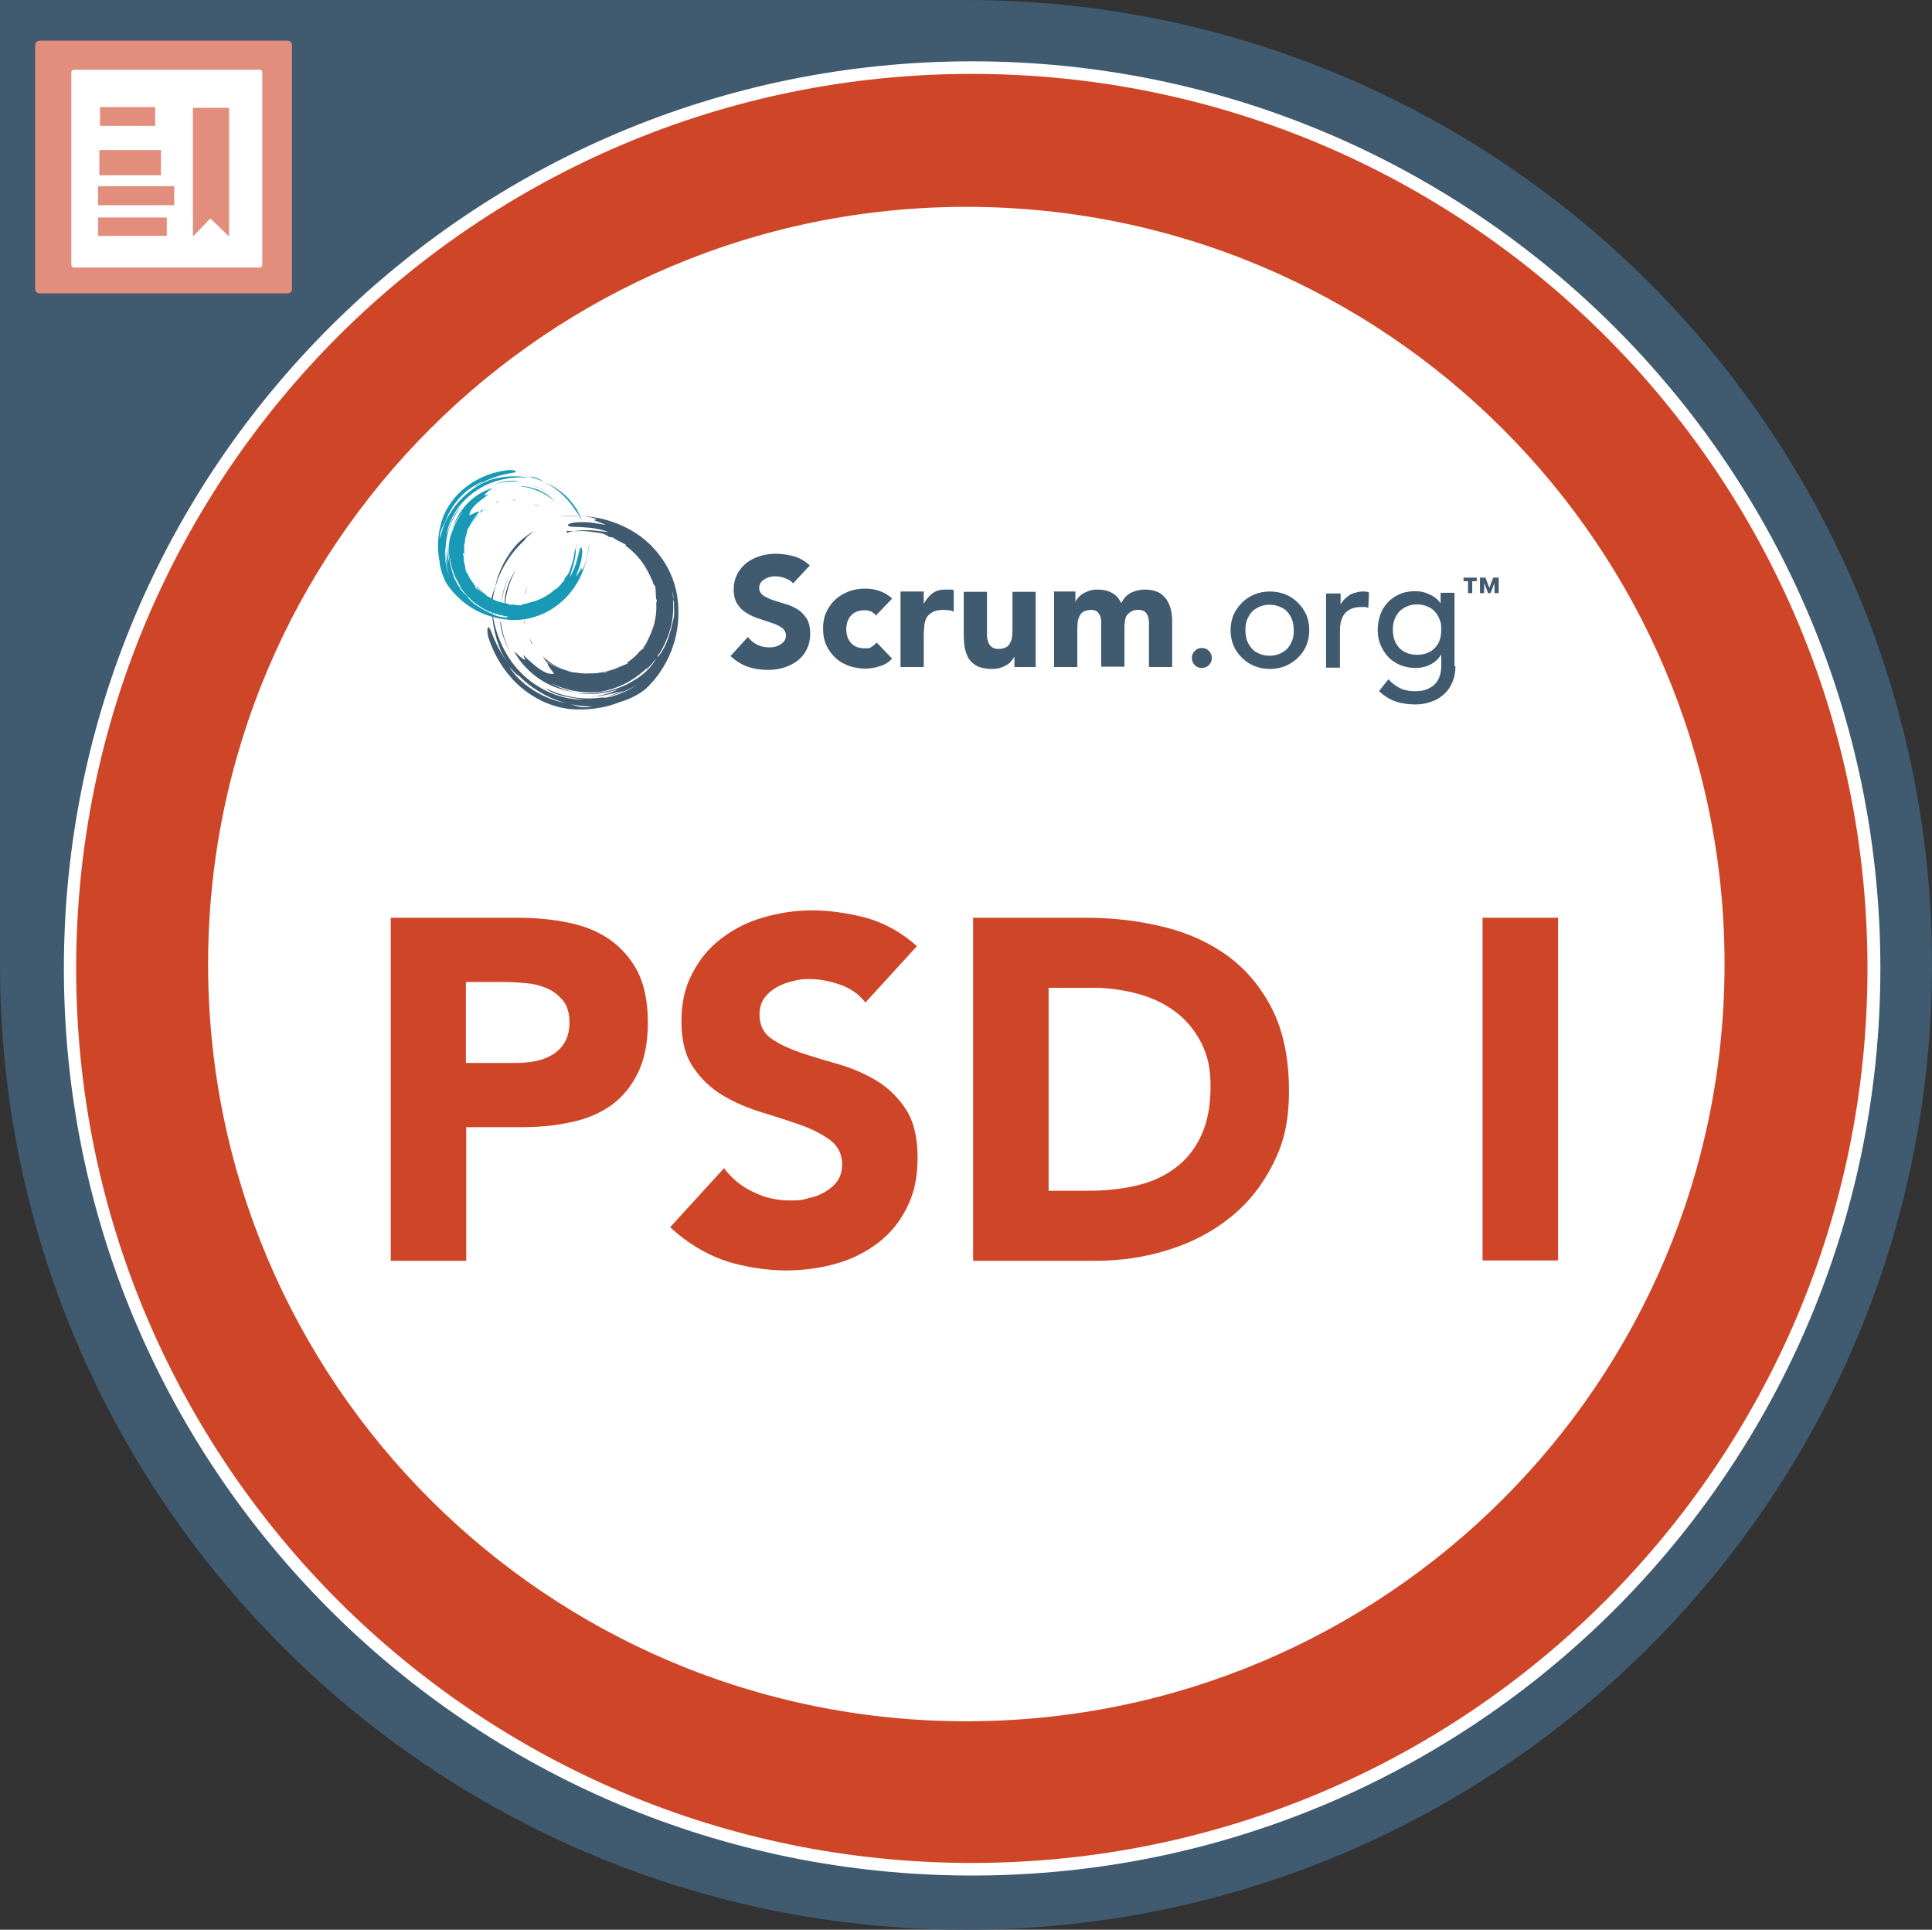 <?xml version="1.0" encoding="UTF-8"?>
<svg id="b" xmlns="http://www.w3.org/2000/svg" viewBox="0 0 598.8 598">
    <rect x="0" y="0" width="598.8" height="598" fill="#333333" stroke="none"/>
    <defs>
        <style>.d{fill:#fff;}.e{fill:#ce4627;}.f{fill:#e38e7d;}.g{fill:#405a70;}.h{fill:#1899b5;}</style>
    </defs>
    <g id="c">
        <g>
            <g>
                <path class="g" d="M299.4,0H0V299c0,165.1,134,299,299.4,299s299.4-133.9,299.4-299S464.8,0,299.4,0" />
                <path class="f" d="M89.1,90.9H12.3c-.8,0-1.4-.6-1.4-1.4V14c0-.8,.6-1.4,1.4-1.4H89.1c.8,0,1.4,.6,1.4,1.4V89.5c0,.8-.6,1.4-1.4,1.4" />
                <path class="d" d="M80.5,82.9H22.9c-.4,0-.8-.4-.8-.8V22.4c0-.4,.4-.8,.8-.8h57.6c.4,0,.8,.4,.8,.8v59.7c0,.4-.4,.8-.8,.8" />
            </g>
            <rect class="f" x="30.8" y="46.5" width="19.1" height="7.8" />
            <rect class="f" x="30.4" y="57.7" width="23.6" height="5.9" />
            <rect class="f" x="30.4" y="67.4" width="21.3" height="5.7" />
            <polygon class="f" points="71 73.3 65.2 67.7 59.8 73.3 59.8 33.4 71 33.4 71 73.3" />
            <g>
                <path class="e" d="M580.8,300.1c0,154.2-125.2,279.2-279.6,279.2S21.6,454.3,21.6,300.1,146.8,21,301.2,21s279.6,125,279.6,279.2" />
                <path class="d" d="M580.8,300.1h-2c0,76.5-31.1,145.8-81.3,196-50.2,50.2-119.6,81.2-196.3,81.2-76.7,0-146-31-196.3-81.2-50.2-50.2-81.3-119.4-81.3-196,0-76.5,31.1-145.8,81.3-196C155.2,54,224.5,22.9,301.2,22.9c76.7,0,146,31,196.3,81.2,50.2,50.2,81.3,119.4,81.3,196h4c0-155.3-126-281.1-281.5-281.1-155.5,0-281.5,125.9-281.5,281.1,0,155.3,126,281.1,281.5,281.1,155.5,0,281.5-125.9,281.5-281.1h-2Z" />
                <path class="d" d="M534.5,298.8c0,129.6-105.2,234.6-235,234.6s-235-105.1-235-234.6S169.7,64.1,299.5,64.1s235,105.1,235,234.6" />
            </g>
            <g>
                <path class="e" d="M121,284.4h39.5c5.5,0,10.7,.5,15.6,1.5,4.9,1,9.2,2.7,12.8,5.2,3.6,2.5,6.5,5.8,8.7,9.9,2.1,4.2,3.2,9.4,3.2,15.7s-1,11.4-3,15.6c-2,4.2-4.8,7.6-8.2,10.1-3.5,2.5-7.6,4.3-12.4,5.3-4.8,1.1-10,1.6-15.6,1.6h-17.1v41.4h-23.4v-106.2Zm23.4,45h15.6c2.1,0,4.1-.2,6.1-.6,2-.4,3.7-1.1,5.2-2,1.5-.9,2.8-2.2,3.8-3.9,.9-1.6,1.4-3.7,1.4-6.2s-.6-4.9-1.9-6.5c-1.3-1.6-2.8-2.9-4.8-3.8-2-.9-4.1-1.5-6.5-1.7-2.4-.2-4.7-.4-6.9-.4h-12v25.2Z" />
                <path class="e" d="M268,310.4c-1.9-2.4-4.5-4.2-7.7-5.3-3.3-1.1-6.3-1.7-9.2-1.7s-3.4,.2-5.2,.6c-1.8,.4-3.5,1-5.1,1.9-1.6,.9-2.9,2-3.9,3.4-1,1.4-1.5,3.1-1.5,5.1,0,3.2,1.2,5.7,3.6,7.4,2.4,1.7,5.4,3.1,9.1,4.4,3.6,1.2,7.6,2.4,11.8,3.6,4.2,1.2,8.1,2.9,11.8,5.1,3.6,2.2,6.7,5.2,9.1,8.9,2.4,3.7,3.6,8.7,3.6,14.9s-1.1,11.1-3.3,15.5c-2.2,4.4-5.2,8.1-8.9,10.9-3.8,2.9-8.1,5.1-13.1,6.5-4.9,1.4-10.2,2.1-15.7,2.1s-13.3-1.1-19.2-3.2c-5.9-2.1-11.4-5.5-16.5-10.2l16.7-18.3c2.4,3.2,5.4,5.7,9.1,7.4,3.6,1.8,7.4,2.6,11.3,2.6s3.8-.2,5.8-.7c2-.4,3.7-1.1,5.2-2,1.5-.9,2.8-2,3.8-3.4,.9-1.4,1.4-3,1.4-5,0-3.2-1.2-5.7-3.7-7.6-2.5-1.8-5.5-3.4-9.2-4.7-3.7-1.3-7.7-2.6-12-3.9-4.3-1.3-8.3-3-12-5.2-3.7-2.2-6.8-5.1-9.2-8.7-2.5-3.6-3.7-8.3-3.7-14.2s1.1-10.7,3.4-15c2.2-4.3,5.2-7.9,9-10.8,3.8-2.9,8.1-5.1,13-6.5,4.9-1.4,9.9-2.2,15.1-2.2s11.8,.9,17.4,2.5c5.6,1.7,10.6,4.6,15.1,8.6l-16,17.5Z" />
                <path class="e" d="M301.6,284.4h35.1c8.5,0,16.6,1,24.2,2.9,7.7,1.9,14.3,5,20,9.2,5.7,4.3,10.2,9.8,13.6,16.6,3.3,6.8,5,15.1,5,24.8s-1.6,16.2-4.9,22.7c-3.3,6.6-7.6,12.1-13.1,16.5-5.5,4.5-11.8,7.8-19,10.1-7.2,2.3-14.8,3.5-22.7,3.5h-38.2v-106.2Zm23.4,84.6h12.1c5.4,0,10.4-.5,15.1-1.6,4.7-1.1,8.7-2.9,12.1-5.5,3.4-2.5,6.1-5.9,8-10,1.9-4.1,2.9-9.2,2.9-15.2s-1-9.7-2.9-13.6c-2-3.8-4.6-7-7.9-9.5-3.3-2.5-7.2-4.4-11.6-5.6-4.5-1.2-9.1-1.9-14-1.9h-13.8v63Z" />
                <path class="e" d="M459.5,284.4h23.4v106.2h-23.4v-106.2Z" />
            </g>
            <rect class="f" x="31" y="33.2" width="17.1" height="5.8" />
            <g>
                <path class="g" d="M153.6,181.3c.7-3,1.9-5.9,3.5-8.5,1.6-2.6,3.6-4.9,5.8-6.7-1.7,1.5-3.3,3.2-4.6,5,1-1.4,2-2.6,3.2-3.6,1.2-1.1,2.4-2,3.9-2.9-.4,.4-1,.9-1.6,1.4-.6,.5-1.1,1-1.1,1.3-3,2.7-5.5,6-7.3,9.7-1.8,3.7-2.8,7.7-3,11.8-.4-1.6-.2-3,.1-4.1,.3-1.2,.8-2.2,1.1-3.2" />
                <path class="g" d="M173.7,161c-.8,.2-1.5,.5-2.3,.8,.8-.3,1.5-.6,2.3-.8" />
                <path class="g" d="M183.2,214.4c.8,0,1.7-.2,2.5-.3-.8,.2-1.6,.3-2.5,.3" />
                <path class="g" d="M154.9,191.9l.4,1.4c.5,3.5,1.7,6.9,3.6,10.1-1-1.7-2-3.5-2.7-5.5-.7-1.9-1.2-4-1.2-6" />
                <path class="g" d="M155.4,188.1c0-3.5,1-7.1,2.7-9.9-1.6,2.9-2.5,6.3-2.7,9.9" />
                <path class="g" d="M200.5,199.5c0,0,0,0,0-.2,0,0,0-.2,0-.2,.6-.9,1.2-2,1.7-3,0,.3,0,.6-.1,.9-.3,.6-.6,.9-.8,1.2-.2,.3-.5,.7-.7,1.4" />
                <path class="g" d="M182.3,214.4h0c-.3,0-.6,0-.9,0h-.1c.3,0,.7,0,1,0" />
                <path class="g" d="M199.7,200.7c-.1,0-.2-.1-.4,0,.4-.5,.8-1,1.2-1.5,0,0,0,.2,0,.2-.1,.4-.6,.9-.7,1.4" />
                <path class="g" d="M187.7,208.2c-.4,.1-.7,.5-.8,.6-1.1,0-2.1,0-3.3,0-.2,0-.6,.1-.9,.3-.2-.1-.5-.2-.7-.3,2.6,0,5.3-.4,8-1.4-.7,.3-1.4,.6-2.2,.8" />
                <path class="g" d="M175.6,165.1c2-.6,4.3-.8,6.5-.8,2.2,0,4.4,.4,6.5,.6-2.3-.9-5.2-1.4-7.6-1.5-2.4-.2-4.4,0-4.9-.5-.5-.5,1.2-1,3.7-1.1,1.2,0,2.6,0,3.9,.2,1.3,.2,2.5,.4,3.5,.6q-.5-.2-1-.4c.5,.2,1,.4,1.5,.4-.5-.2-1.3-.5-2-.8-.7-.2-1.4-.5-1.7-.7,.3,0,.7-.1,1-.2-1.4-.6-3.5-1-5.7-1-2.2,0-4.4,.1-6,.2,3.8-.4,7.9-.4,12,.4,4.1,.8,8.2,2.4,11.9,4.8,3.7,2.4,6.9,5.8,9.2,9.7,2.3,3.9,3.6,8.3,3.8,12.7,.7,9.8-3.2,19.3-10,25.7-.7,.6-1.9,1.5-3.3,2.2-1.5,.8-3.1,1.5-4.6,1.9-4.9,2-10.4,2.7-15.9,2.2-5.7-.7-11.1-3.3-15.5-7.2-4.3-3.9-7.6-9-9.5-14.9-.4-1.2-.4-2.7-.2-3.1,.1-.2,.3-.2,.6,.3,.3,.4,.6,1.3,1.1,2.6,1.8,4.4,4.4,8.5,7.8,11.9-.3,0-.9-.6-1.4-1.1-.5-.6-1.1-1.2-1.5-1.6,1,1.5,2,2.8,3.2,3.9,1.2,1.1,2.4,2.2,3.9,3.1-2-1.3-3.8-2.8-5.4-4.5,2,2.1,4.5,4.1,7.2,5.6,2.8,1.6,5.8,2.7,9,3.2,1.1,.2,2.2,.7,3.4,1,1.2,.3,2.6,.4,4.3,0-4.2,0-8.5-.9-12.3-2.5-3.9-1.7-7.4-4.1-10.4-7.1,0,0,0,0,0,0-2.7-2.6-4.6-5.5-6.1-8.8,.5,1,1.1,2,1.5,2.9-2.4-4.7-3.6-9.8-3.6-14.9,.3,3.6,1.2,7.2,2.7,10.6,1.5,3.4,3.5,6.6,6.1,9.2,2.6,2.7,5.7,4.8,9.1,6.3,3.4,1.5,7,2.2,10.6,2.2-2-.3-4.3-.6-6.4-1.1-2.2-.5-4.2-1.3-5.6-2.5,5.7,2.9,12.4,4,18.9,2.7l-1.4,.4c2.1-.1,4.2-.7,6.1-1.5,2-.8,3.8-1.9,5.6-3.1,.3-.2,.6-.4,.9-.6l-.9,.6c-3.2,2.1-6.7,3.5-10.3,4.2,1.6-.5,3.3-1,5.3-1.8-1.1,.2-2.7,.7-4.3,1-2.1,.5-4.2,.8-6.3,.8,3.3-.1,6.4-1,9-2.3-4.1,1.3-8.7,1.9-12.9,1.2,2.4,.2,4.7,.2,7.1-.2,3.9-.5,7.8-1.8,11.2-4.1l-.4,.3c.3-.2,.5-.4,.8-.5,1.3-.9,2.6-1.9,3.7-3.1,1-1,1.8-2.2,2.4-3.5l.4-.6c-.2,.4-.2,.7,.4,0,1.2-1.5,2-3.2,2.7-5.1,.7-1.9,1.2-3.9,1.7-6,.3-1.1,.3-2.6,.2-4.3,0-.4,0-.7,0-.9,0-.4,0-.7-.1-1.1,0-.9-.2-1.7-.5-2.5,.2,.8,.3,1.7,.5,2.5v1c0-.2-.1-.4-.2-.9,.2,3,0,6-.8,8.9-.8,2.9-2.1,5.8-3.7,8.3,.1-.4,.3-.8,.4-1.1-.2,.6-.5,1.1-.8,1.6-1.1,1.6-2.4,3.2-3.9,4.5,.4-.4,.7-.9,1-1.3-2,2-4.3,3.7-6.8,5-2.5,1.3-5.2,2.2-8,2.7-5.3,.6-10.7-.4-15.3-2.8,2.4,1.5,5.2,2.6,8.2,3-4-.4-8-1.8-11.4-4-3.4-2.2-6.3-5.3-8.2-8.8,1.1,1,2.5,2.4,3.5,2.7,.1-.2-1.3-2.2-.3-1.2,1.9,1.8,3.5,3.2,5,4.2,1.5,1,2.9,1.5,4.1,1.3,.3,0-.7-1.1-1.3-2-.6-.9-1-1.8-.3-1.4,1.2,.7,3.3,1.8,5.7,2.4,.7,.3,1.4,.5,2.2,.6,0,0,.3,0,.5,0,2.7,.5,5.2,.3,6.7,.2,.5,0,1.1-.1,1.6-.2,.3,0,.5,0,.8,.1,.3-.2,.6-.4,.9-.5,1.4-.4,2.7-.9,4-1.5,.7-.3,1.5-.6,2.2-.9,0,0-.2-.1-.2-.3,1.5-1,2.8-2.1,3.9-3.5,.6-.5,1.1-.9,1.6-1.2,.2-1,1-2.4,1.7-4,.7-1.6,1.3-3.4,1.5-4.9h0c.3-1.5,.4-3.1,.3-4.7,0-.3,.1-.5,.2-.8-.2-.4-.2-.8-.3-1,0-1.3-.1-2.4-.2-3.5-.1-.2-.5-.4-.6-.8-.2-.8-.6-1.5-.9-2.2-.4-.8-.8-1.7-1.3-2.5-1.6-2.8-3.8-5.2-6.4-7.1,0-.1,0-.3,0-.4-.5-.1-1.1-.6-1.5-.7,0,0,.2,0,.2,0-.7-.2-1.1-.5-1.5-.7-.4-.2-.7-.5-1.3-.8-.3,0-.6,0-.9-.1-.1,0-.3-.1-.4-.2-1.3-1-2.9-1.1-4.6-1.3-1.7-.3-3.4-.4-5.2-.3-1.4,.1-2-.1-3-.1" />
                <path class="g" d="M202.4,195.7c.6-1.4,1.1-2.8,1.4-4.3-.2,1.6-.4,3.1-1.4,4.3" />
                <path class="g" d="M169.2,204.9c-.3-.5-.7-1.1-1.1-1.6,2.6,2.5,5.8,4.2,9.4,5.1h0c-1.4-.2-3.1-.9-4.6-1.6-1.5-.7-2.7-1.5-3.7-1.8" />
                <path class="g" d="M200.5,199.3c0,0,0-.1,0-.2,0,0,0,0,0,0,0,0,0,.2,0,.2" />
                <path class="g" d="M160.2,202.5l-.2-.4c.6,.9,1.3,1.8,2.1,2.6-.6-.6-1.3-1.4-1.8-2.3" />
                <path class="g" d="M156.6,191.2c-.3-2.2-.3-4.5,0-6.8,.6-2.9,1.7-5.6,3.3-7.8-2.5,4.3-3.7,9.4-3.4,14.5" />
                <path class="g" d="M164.8,199.5c-.3-.7-.5-1.4-.8-2.1,.3,.7,.6,1.3,1,2-.2,0-.2,0-.3,.2" />
                <path class="g" d="M166.8,209.1l-.5-.4c.5,.3,1,.6,1.6,.8-.2,0-.7-.3-1-.4" />
                <path class="g" d="M162.5,192c0,.5,.1,1.1,.3,1.6-.1-.3-.3-.6-.4-.9,0-.2,.2-.4,.2-.7" />
                <path class="g" d="M162.8,183.7c.2-.7,.4-1.4,.7-2-.3,.8-.5,1.7-.7,2.5,0-.2,0-.4,0-.5" />
                <path class="h" d="M169.3,149.7c2.2,.9,4.2,2.3,6,3.9,1.7,1.6,3.2,3.5,4.3,5.4-.9-1.5-2-3-3.2-4.2,.9,1,1.6,1.9,2.3,3,.6,1,1.2,2.2,1.6,3.4-.3-.3-.5-.9-.8-1.4-.3-.5-.6-1-.8-1.1-1.6-2.7-3.8-5.1-6.3-7-2.5-1.9-5.5-3.3-8.5-4,1.3,0,2.3,.3,3.1,.7,.8,.4,1.5,1,2.3,1.3" />
                <path class="h" d="M181.8,168.1c0-.6-.2-1.2-.3-1.8,.1,.6,.3,1.3,.3,1.8" />
                <path class="h" d="M139.7,167.4c0,.6,0,1.3-.1,1.9,0-.6,0-1.3,.1-1.9" />
                <path class="h" d="M161.1,149.2h-1.1c-2.7,0-5.5,.3-8.2,1.3,1.5-.5,3-1,4.6-1.3,1.6-.3,3.2-.3,4.7,0" />
                <path class="h" d="M163.9,150.2c2.7,.5,5.2,1.8,7.2,3.5-2-1.6-4.5-2.9-7.2-3.5" />
                <path class="h" d="M148.5,182.8s0,0,.2,0c0,0,.1,0,.2,0,.6,.6,1.3,1.2,2,1.7-.2,0-.4-.1-.6-.2-.4-.3-.6-.6-.8-.8-.2-.2-.5-.4-.9-.7" />
                <path class="h" d="M139.8,166.7h0c0-.3,0-.5,0-.7h0c0,.2,0,.5-.1,.7" />
                <path class="h" d="M147.7,182c0,0,.1-.2,.1-.3,.3,.4,.7,.7,1,1.1,0,0-.1,0-.2,0-.3-.2-.6-.6-1-.8" />
                <path class="h" d="M143.8,171.8c0-.3-.3-.6-.3-.7,.1-.8,.3-1.6,.4-2.5,0-.2,0-.5,0-.8,.1-.2,.2-.3,.3-.5-.4,2-.5,4.1,0,6.3-.1-.6-.2-1.2-.3-1.8" />
                <path class="h" d="M178.4,168.9c.2,1.6,0,3.4-.4,5.1-.4,1.7-1,3.3-1.4,4.9,1-1.6,1.8-3.7,2.3-5.6,.5-1.8,.7-3.3,1.1-3.6,.4-.3,.6,1.1,.3,3-.1,.9-.4,2-.7,2.9-.3,1-.7,1.9-1,2.6,.2-.4,.2-.4,.5-.7-.2,.4-.5,.7-.5,1.1,.3-.3,.6-.9,.9-1.4,.3-.5,.6-1,.8-1.2,0,.3,0,.5,0,.8,.7-1,1.3-2.5,1.6-4.2,.4-1.6,.5-3.3,.8-4.6-.3,3-.9,6.1-2.1,9.1-1.2,3-3,5.9-5.4,8.3-2.4,2.4-5.4,4.4-8.7,5.5-3.3,1.2-6.9,1.5-10.2,1-7.6-.9-14.2-5.3-18.1-11.4-.3-.6-.8-1.7-1.2-2.9-.4-1.2-.7-2.6-.8-3.8-.8-4.1-.5-8.3,.7-12.4,1.4-4.3,4.2-8,7.8-10.7,3.6-2.7,8-4.5,12.7-5,.9-.1,2.1,0,2.4,.3,.2,.1,0,.3-.3,.4-.4,.1-1.1,.2-2.2,.4-3.6,.7-7.2,2.1-10.2,4.2,.1-.2,.5-.6,1.1-.9,.5-.3,1.1-.6,1.4-.9-1.3,.5-2.4,1.2-3.4,1.9-1,.7-2,1.5-3,2.5,1.3-1.3,2.7-2.5,4.2-3.5-1.9,1.2-3.8,2.8-5.4,4.7-1.6,1.9-2.9,4-3.8,6.4-.3,.8-.8,1.6-1.2,2.5-.4,.9-.7,1.9-.6,3.3,.6-3.2,1.9-6.3,3.8-9,1.8-2.7,4.2-5,6.9-6.8,0,0,0,0,0,0,2.4-1.6,4.9-2.7,7.6-3.3-.8,.2-1.7,.5-2.4,.7,3.9-1.1,8-1.3,11.9-.5-2.8-.3-5.7-.2-8.5,.5-2.8,.6-5.5,1.7-7.9,3.3-2.4,1.6-4.5,3.6-6.2,6-1.6,2.4-2.7,5-3.2,7.7,.6-1.5,1.1-3.2,1.8-4.7,.7-1.6,1.7-3,2.7-3.9-3.1,3.9-4.9,8.8-4.8,14v-1.1c-.3,1.6-.2,3.3,.1,4.9,.3,1.6,.9,3.2,1.5,4.7,.1,.3,.2,.5,.3,.8l-.3-.8c-1.1-2.7-1.7-5.6-1.7-8.5,.1,1.3,.3,2.7,.6,4.3,0-.9-.1-2.2-.1-3.4,0-1.7,0-3.3,.3-4.9-.4,2.5-.2,5.1,.4,7.2-.4-3.3-.2-6.9,1-10-.5,1.8-.8,3.6-.9,5.4-.2,3.1,.2,6.2,1.4,9.1l-.2-.3c0,.2,.2,.4,.3,.7,.5,1.1,1.1,2.2,1.8,3.3,.6,.9,1.4,1.7,2.3,2.4l.4,.4c-.3-.2-.5-.2,0,.3,.9,1.1,2.2,2,3.5,2.8,1.3,.8,2.8,1.5,4.3,2.2,.8,.4,2,.7,3.2,.8,.3,.1,.5,.1,.7,0,.3,0,.6,0,.8,0,.7,0,1.3,0,2,0-.7,0-1.3,0-2,0h-.8c.2-.1,.4-.2,.7-.2-2.3-.3-4.6-.9-6.7-1.9-2.1-1-4.1-2.4-5.8-4.1,.3,.1,.6,.4,.8,.4-.4-.3-.8-.5-1.1-.8-1.1-1.1-2-2.3-2.9-3.6,.3,.4,.6,.7,.9,.9-1.2-1.8-2.2-3.8-2.8-5.9-.6-2.1-.9-4.3-.9-6.5,.3-4.1,1.9-8.1,4.4-11.2-1.5,1.6-2.7,3.6-3.5,5.8,.9-3,2.5-5.8,4.7-8.1,2.2-2.3,4.9-4,7.9-4.9-1,.7-2.2,1.6-2.6,2.3,.1,.1,1.8-.6,.9,0-1.6,1.2-3,2.2-3.9,3.2-1,1-1.6,2-1.6,2.9,0,.2,.9-.3,1.7-.7,.8-.4,1.5-.5,1.1,0-.7,.8-1.8,2.2-2.7,4-.3,.5-.6,1-.8,1.5,0,0,0,.2,0,.4-.7,2-1,4-1.1,5.1,0,.4,0,.8,0,1.2,0,.2-.1,.4-.2,.6,0,.3,.2,.5,.2,.8,0,1.1,.2,2.2,.5,3.2,0,.6,.2,1.2,.4,1.8,0,0,.1-.2,.2,0,.5,1.3,1.2,2.4,2.1,3.5,.3,.5,.5,1,.7,1.4,.8,.3,1.7,1.1,2.8,1.9,1.1,.8,2.4,1.5,3.5,1.9h0c1.1,.4,2.3,.7,3.5,.9,.2,0,.4,.2,.5,.3,.3,0,.6,0,.8-.1,1,.1,1.8,.3,2.7,.3,.1,0,.4-.3,.7-.4,.6,0,1.3-.2,1.8-.4,.7-.2,1.4-.4,2.1-.6,2.3-.8,4.5-2.1,6.3-3.8,.1,0,.2,0,.3,.1,.2-.4,.6-.7,.8-1,0,0,0,.1,0,.2,.3-.5,.5-.8,.7-1,.2-.2,.5-.5,.8-.9,.1-.2,.1-.4,.2-.7,0,0,.1-.2,.2-.3,1-.8,1.3-2,1.7-3.3,.5-1.3,.8-2.6,1-3.9,.1-1.1,.4-1.5,.6-2.3" />
                <path class="h" d="M151.2,184.8c1,.7,2,1.3,3.1,1.7-1.2-.4-2.3-.8-3.1-1.7" />
                <path class="h" d="M149,158.2c.5-.1,.9-.3,1.4-.6-2.3,1.6-4.1,3.8-5.2,6.4h0c.4-1.1,1.2-2.2,2-3.2,.8-1,1.6-1.9,1.9-2.6" />
                <path class="h" d="M148.7,182.8c0,0,.1,0,.2,0h0c0,0-.1,0-.2,0" />
                <path class="h" d="M152.2,151.7h.3c-.8,.2-1.6,.6-2.3,1.1,.6-.4,1.3-.8,2-1.1" />
                <path class="h" d="M161.4,150.6c1.8,.1,3.5,.5,5.2,1.1,2.1,.9,4,2.1,5.4,3.7-2.9-2.5-6.6-4.2-10.6-4.7" />
                <path class="h" d="M153.8,155.6c.6-.1,1.2-.2,1.7-.3-.6,.1-1.1,.3-1.7,.5,0-.1,0-.2,0-.2" />
                <path class="h" d="M146.2,155.7l.4-.4c-.3,.3-.6,.7-.8,1.1,0-.1,.3-.5,.5-.7" />
                <path class="h" d="M159.9,155c-.4,0-.8,0-1.3,0,.2,0,.5-.1,.7-.2,.1,.1,.3,.2,.5,.3" />
                <path class="h" d="M166.2,156.4c.5,.3,1,.5,1.4,.8-.6-.3-1.2-.6-1.8-.9,.2,0,.3,0,.4,0" />
            </g>
            <g>
                <path class="g" d="M245.9,180.9c-.6-.8-1.4-1.3-2.5-1.7-1-.4-2-.6-3-.6s-1.1,0-1.7,.2c-.6,.1-1.1,.3-1.6,.6-.5,.3-.9,.6-1.3,1.1-.3,.5-.5,1-.5,1.6,0,1,.4,1.8,1.2,2.4,.8,.5,1.7,1,2.9,1.4,1.2,.4,2.4,.8,3.8,1.2,1.4,.4,2.6,.9,3.8,1.6,1.2,.7,2.1,1.7,2.9,2.8,.8,1.2,1.2,2.8,1.2,4.8s-.4,3.6-1.1,5c-.7,1.4-1.7,2.6-2.9,3.5-1.2,.9-2.6,1.6-4.2,2.1-1.6,.5-3.3,.7-5,.7s-4.3-.3-6.2-1c-1.9-.7-3.7-1.8-5.3-3.3l5.4-5.9c.8,1,1.7,1.8,2.9,2.4,1.2,.6,2.4,.8,3.6,.8s1.2,0,1.9-.2c.6-.1,1.2-.4,1.7-.7s.9-.7,1.2-1.1c.3-.4,.5-1,.5-1.6,0-1-.4-1.8-1.2-2.4-.8-.6-1.8-1.1-3-1.5-1.2-.4-2.5-.8-3.9-1.3-1.4-.4-2.7-1-3.9-1.7-1.2-.7-2.2-1.6-3-2.8-.8-1.2-1.2-2.7-1.2-4.6s.4-3.4,1.1-4.8c.7-1.4,1.7-2.5,2.9-3.5,1.2-.9,2.6-1.6,4.2-2.1,1.6-.5,3.2-.7,4.9-.7s3.8,.3,5.6,.8c1.8,.5,3.4,1.5,4.9,2.8l-5.2,5.6Z" />
                <path class="g" d="M271.7,190.9c-.4-.5-.9-.9-1.5-1.3-.6-.3-1.3-.5-2.1-.5-1.8,0-3.3,.5-4.3,1.6-1,1.1-1.5,2.5-1.5,4.3s.5,3.2,1.5,4.3c1,1.1,2.4,1.6,4.3,1.6s1.5-.2,2.1-.5c.6-.4,1.1-.8,1.5-1.3l4.8,5c-1.1,1.2-2.5,2-4,2.4-1.5,.5-3,.7-4.4,.7s-3.5-.3-5.1-.9c-1.6-.6-3-1.4-4.1-2.5-1.2-1.1-2.1-2.4-2.8-3.9-.7-1.5-1-3.2-1-5.1s.3-3.6,1-5.1c.7-1.5,1.6-2.8,2.8-3.9,1.2-1.1,2.6-1.9,4.1-2.5,1.6-.6,3.3-.9,5.1-.9s2.8,.2,4.4,.7c1.5,.5,2.9,1.3,4,2.4l-4.8,5Z" />
                <path class="g" d="M279.1,183.3h7.2v3.8h0c.8-1.4,1.7-2.5,2.8-3.3s2.4-1.1,4-1.1,.8,0,1.3,0c.4,0,.8,0,1.2,.2v6.6c-.5-.2-1-.3-1.5-.4-.5,0-1-.1-1.6-.1-1.4,0-2.5,.2-3.3,.6-.8,.4-1.4,.9-1.9,1.6-.4,.7-.7,1.5-.8,2.5-.1,1-.2,2-.2,3.2v9.8h-7.2v-23.5Z" />
                <path class="g" d="M321.3,206.7h-6.9v-3.2h0c-.3,.5-.6,.9-1,1.4-.4,.5-.9,.9-1.5,1.2-.6,.4-1.2,.6-2,.9-.7,.2-1.5,.3-2.4,.3-1.8,0-3.3-.3-4.5-.8-1.1-.6-2-1.3-2.7-2.3-.6-1-1-2.2-1.3-3.5-.2-1.4-.3-2.8-.3-4.4v-12.9h7.2v11.5c0,.7,0,1.4,0,2.1,0,.7,.2,1.4,.4,2,.2,.6,.6,1.1,1.1,1.5s1.2,.6,2.1,.6,1.7-.2,2.3-.5c.6-.3,1-.8,1.3-1.4,.3-.6,.5-1.2,.6-1.9,0-.7,.1-1.4,.1-2.2v-11.7h7.2v23.5Z" />
                <path class="g" d="M326.4,183.3h6.9v3.2h0c.2-.4,.5-.9,1-1.4,.4-.5,.9-.9,1.5-1.2,.6-.4,1.2-.6,2-.9,.7-.2,1.5-.3,2.4-.3,1.6,0,3.1,.3,4.4,1,1.3,.7,2.2,1.7,2.9,3.2,.8-1.5,1.8-2.6,3-3.2,1.2-.6,2.7-1,4.4-1s2.9,.3,4,.8c1.1,.5,1.9,1.3,2.6,2.2,.6,.9,1.1,2,1.4,3.2,.3,1.2,.4,2.6,.4,4v13.8h-7.2v-13.7c0-1.1-.2-2-.7-2.8-.5-.8-1.3-1.2-2.5-1.2s-1.5,.1-2.1,.4c-.6,.3-1,.7-1.4,1.1s-.6,1-.7,1.7c-.1,.6-.2,1.3-.2,2v12.4h-7.2v-12.4c0-.4,0-.9,0-1.5,0-.6-.1-1.2-.3-1.7-.2-.5-.5-1-.9-1.4-.4-.4-1.1-.6-1.9-.6s-1.7,.2-2.3,.5-1,.8-1.3,1.4c-.3,.6-.5,1.2-.6,1.9,0,.7-.1,1.4-.1,2.2v11.7h-7.2v-23.5Z" />
            </g>
            <g>
                <path class="g" d="M372.5,207c-.9,0-1.6-.3-2.2-.9-.6-.6-.9-1.4-.9-2.2s.3-1.6,.9-2.2c.6-.6,1.4-.9,2.2-.9s1.6,.3,2.2,.9c.6,.6,.9,1.4,.9,2.2s-.3,1.6-.9,2.2c-.6,.6-1.4,.9-2.2,.9Z" />
                <path class="g" d="M381.4,195.3c0-1.7,.3-3.2,.9-4.7,.6-1.4,1.5-2.7,2.6-3.8,1.1-1.1,2.4-2,3.9-2.6,1.5-.6,3.1-.9,4.8-.9s3.3,.3,4.8,.9c1.5,.6,2.8,1.5,3.9,2.6,1.1,1.1,2,2.4,2.6,3.8,.6,1.4,.9,3,.9,4.7s-.3,3.2-.9,4.7c-.6,1.5-1.5,2.7-2.6,3.8-1.1,1.1-2.4,1.9-3.9,2.6-1.5,.6-3.1,.9-4.8,.9s-3.3-.3-4.8-.9c-1.5-.6-2.8-1.5-3.9-2.6s-2-2.3-2.6-3.8c-.6-1.5-.9-3-.9-4.7Zm4.6,0c0,1.2,.2,2.2,.5,3.2,.4,1,.9,1.8,1.5,2.5,.6,.7,1.4,1.2,2.4,1.6,.9,.4,2,.6,3.1,.6s2.2-.2,3.1-.6c.9-.4,1.7-.9,2.4-1.6,.6-.7,1.1-1.5,1.5-2.5,.4-1,.5-2.1,.5-3.2s-.2-2.2-.5-3.2c-.4-1-.9-1.8-1.5-2.5-.6-.7-1.4-1.2-2.4-1.6-.9-.4-2-.6-3.1-.6s-2.2,.2-3.1,.6c-.9,.4-1.7,.9-2.4,1.6-.6,.7-1.1,1.5-1.5,2.5-.4,1-.5,2.1-.5,3.2Z" />
                <path class="g" d="M411.2,183.9h4.3v3.5h0c.3-.6,.7-1.2,1.2-1.7,.5-.5,1-.9,1.6-1.3,.6-.4,1.2-.6,2-.8,.7-.2,1.4-.3,2.1-.3s1.4,0,1.9,.3l-.2,4.7c-.4,0-.7-.2-1.1-.2-.4,0-.7,0-1.1,0-2.1,0-3.7,.6-4.9,1.8-1.1,1.2-1.7,3-1.7,5.5v11.5h-4.3v-22.9Z" />
            </g>
            <path class="g" d="M451.1,206.5c0,1.7-.3,3.3-.9,4.8-.6,1.4-1.4,2.7-2.5,3.7-1.1,1-2.4,1.9-4,2.4-1.5,.6-3.2,.9-5.1,.9s-4.2-.3-6-.9c-1.8-.6-3.5-1.7-5.2-3.2l2.9-3.7c1.1,1.2,2.3,2.1,3.7,2.8,1.3,.6,2.8,.9,4.5,.9s2.9-.2,4-.7c1.1-.5,1.9-1.1,2.5-1.8,.6-.7,1.1-1.6,1.3-2.5,.3-.9,.4-1.9,.4-2.9v-3.4h-.1c-.8,1.4-2,2.4-3.4,3.1-1.4,.7-2.9,1-4.5,1s-3.2-.3-4.7-.9c-1.4-.6-2.7-1.4-3.7-2.5-1-1-1.8-2.3-2.4-3.7-.6-1.4-.9-3-.9-4.7s.3-3.2,.8-4.7c.5-1.5,1.3-2.7,2.3-3.8,1-1.1,2.2-1.9,3.7-2.6,1.4-.6,3-.9,4.8-.9s3,.3,4.5,1c1.5,.7,2.6,1.6,3.4,2.8h0v-3.3h4.3v22.7Zm-11.9-19.2c-1.2,0-2.2,.2-3.1,.6-.9,.4-1.7,.9-2.4,1.6-.6,.7-1.1,1.5-1.5,2.5-.4,1-.5,2.1-.5,3.2,0,2.3,.7,4.2,2,5.6,1.4,1.4,3.2,2.1,5.5,2.1s4.2-.7,5.5-2.1c1.4-1.4,2-3.3,2-5.6s-.2-2.2-.5-3.2c-.4-1-.9-1.8-1.5-2.5-.6-.7-1.4-1.2-2.4-1.6-.9-.4-2-.6-3.1-.6Z" />
            <path class="g" d="M458.7,179h1.7l1.2,3.2,1.2-3.2h1.7v4.8h-1.3v-3.2h0l-1.2,3.2h-.8l-1.2-3.2h0v3.2h-1.3v-4.8Zm-3.7,1.1h-1.4v-1.1h4.1v1.1h-1.4v3.7h-1.3v-3.7Z" />
        </g>
    </g>
</svg>